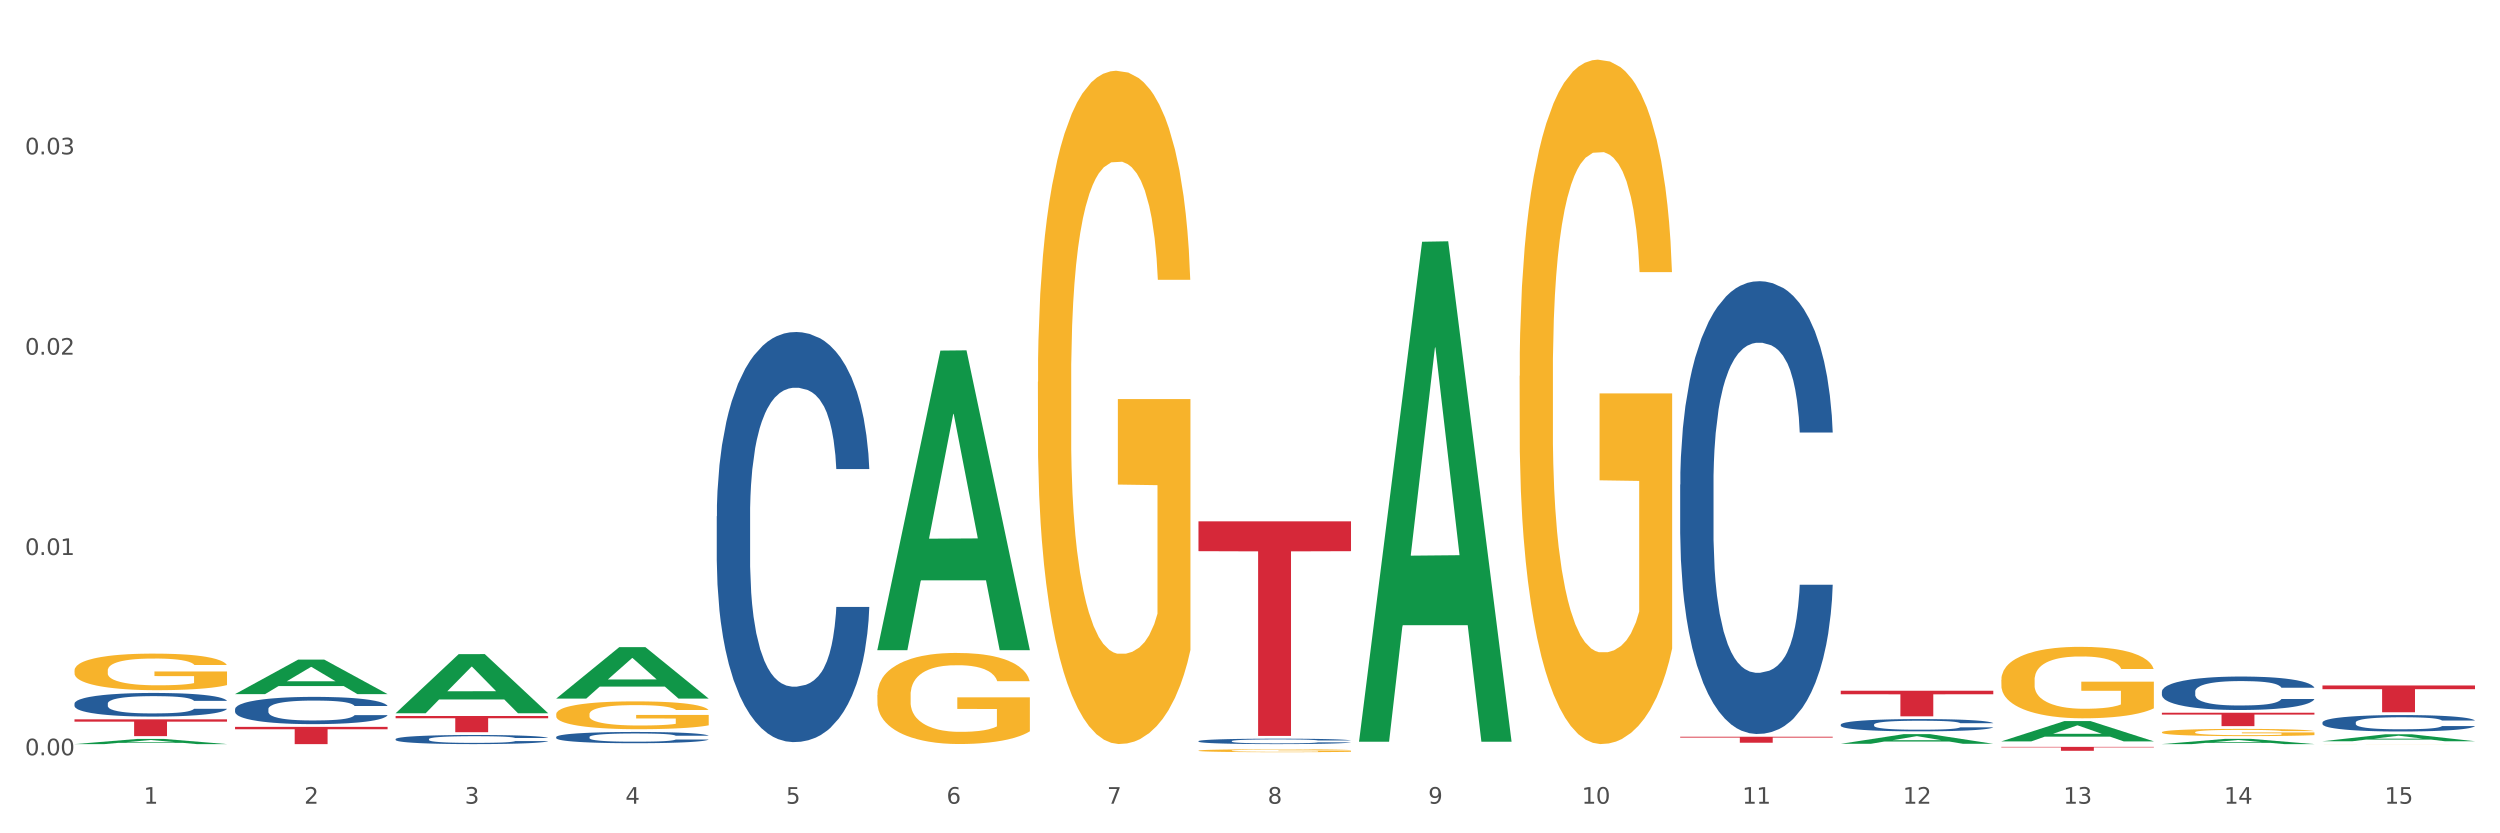 <?xml version="1.0" encoding="utf-8" standalone="no"?>
<!DOCTYPE svg PUBLIC "-//W3C//DTD SVG 1.1//EN"
  "http://www.w3.org/Graphics/SVG/1.1/DTD/svg11.dtd">
<svg xmlns:xlink="http://www.w3.org/1999/xlink" width="1080pt" height="360pt" viewBox="0 0 1080 360" xmlns="http://www.w3.org/2000/svg" version="1.1">
 <rect x="0" y="0" width="1080" height="360" fill="#333333" stroke="none"/>
 <defs>
  <style type="text/css">*{stroke-linejoin: round; stroke-linecap: butt}</style>
 </defs>
 <g id="figure_1">
  <g id="patch_1">
   <path d="M 0 360 
L 1080 360 
L 1080 0 
L 0 0 
z
" style="fill: #ffffff; stroke: #ffffff; stroke-linejoin: miter"/>
  </g>
  <g id="axes_1">
   <g id="matplotlib.axis_1">
    <g id="xtick_1">
     <g id="text_1">
      <!-- 1 -->
      <g style="fill: #4d4d4d" transform="translate(62.07 347.204) scale(0.096 -0.096)">
       <defs>
        <path id="DejaVuSans-31" d="M 794 531 
L 1825 531 
L 1825 4091 
L 703 3866 
L 703 4441 
L 1819 4666 
L 2450 4666 
L 2450 531 
L 3481 531 
L 3481 0 
L 794 0 
L 794 531 
z
" transform="scale(0.016)"/>
       </defs>
       <use xlink:href="#DejaVuSans-31"/>
      </g>
     </g>
    </g>
    <g id="xtick_2">
     <g id="text_2">
      <!-- 2 -->
      <g style="fill: #4d4d4d" transform="translate(131.436 347.204) scale(0.096 -0.096)">
       <defs>
        <path id="DejaVuSans-32" d="M 1228 531 
L 3431 531 
L 3431 0 
L 469 0 
L 469 531 
Q 828 903 1448 1529 
Q 2069 2156 2228 2338 
Q 2531 2678 2651 2914 
Q 2772 3150 2772 3378 
Q 2772 3750 2511 3984 
Q 2250 4219 1831 4219 
Q 1534 4219 1204 4116 
Q 875 4013 500 3803 
L 500 4441 
Q 881 4594 1212 4672 
Q 1544 4750 1819 4750 
Q 2544 4750 2975 4387 
Q 3406 4025 3406 3419 
Q 3406 3131 3298 2873 
Q 3191 2616 2906 2266 
Q 2828 2175 2409 1742 
Q 1991 1309 1228 531 
z
" transform="scale(0.016)"/>
       </defs>
       <use xlink:href="#DejaVuSans-32"/>
      </g>
     </g>
    </g>
    <g id="xtick_3">
     <g id="text_3">
      <!-- 3 -->
      <g style="fill: #4d4d4d" transform="translate(200.802 347.204) scale(0.096 -0.096)">
       <defs>
        <path id="DejaVuSans-33" d="M 2597 2516 
Q 3050 2419 3304 2112 
Q 3559 1806 3559 1356 
Q 3559 666 3084 287 
Q 2609 -91 1734 -91 
Q 1441 -91 1130 -33 
Q 819 25 488 141 
L 488 750 
Q 750 597 1062 519 
Q 1375 441 1716 441 
Q 2309 441 2620 675 
Q 2931 909 2931 1356 
Q 2931 1769 2642 2001 
Q 2353 2234 1838 2234 
L 1294 2234 
L 1294 2753 
L 1863 2753 
Q 2328 2753 2575 2939 
Q 2822 3125 2822 3475 
Q 2822 3834 2567 4026 
Q 2313 4219 1838 4219 
Q 1578 4219 1281 4162 
Q 984 4106 628 3988 
L 628 4550 
Q 988 4650 1302 4700 
Q 1616 4750 1894 4750 
Q 2613 4750 3031 4423 
Q 3450 4097 3450 3541 
Q 3450 3153 3228 2886 
Q 3006 2619 2597 2516 
z
" transform="scale(0.016)"/>
       </defs>
       <use xlink:href="#DejaVuSans-33"/>
      </g>
     </g>
    </g>
    <g id="xtick_4">
     <g id="text_4">
      <!-- 4 -->
      <g style="fill: #4d4d4d" transform="translate(270.169 347.204) scale(0.096 -0.096)">
       <defs>
        <path id="DejaVuSans-34" d="M 2419 4116 
L 825 1625 
L 2419 1625 
L 2419 4116 
z
M 2253 4666 
L 3047 4666 
L 3047 1625 
L 3713 1625 
L 3713 1100 
L 3047 1100 
L 3047 0 
L 2419 0 
L 2419 1100 
L 313 1100 
L 313 1709 
L 2253 4666 
z
" transform="scale(0.016)"/>
       </defs>
       <use xlink:href="#DejaVuSans-34"/>
      </g>
     </g>
    </g>
    <g id="xtick_5">
     <g id="text_5">
      <!-- 5 -->
      <g style="fill: #4d4d4d" transform="translate(339.535 347.204) scale(0.096 -0.096)">
       <defs>
        <path id="DejaVuSans-35" d="M 691 4666 
L 3169 4666 
L 3169 4134 
L 1269 4134 
L 1269 2991 
Q 1406 3038 1543 3061 
Q 1681 3084 1819 3084 
Q 2600 3084 3056 2656 
Q 3513 2228 3513 1497 
Q 3513 744 3044 326 
Q 2575 -91 1722 -91 
Q 1428 -91 1123 -41 
Q 819 9 494 109 
L 494 744 
Q 775 591 1075 516 
Q 1375 441 1709 441 
Q 2250 441 2565 725 
Q 2881 1009 2881 1497 
Q 2881 1984 2565 2268 
Q 2250 2553 1709 2553 
Q 1456 2553 1204 2497 
Q 953 2441 691 2322 
L 691 4666 
z
" transform="scale(0.016)"/>
       </defs>
       <use xlink:href="#DejaVuSans-35"/>
      </g>
     </g>
    </g>
    <g id="xtick_6">
     <g id="text_6">
      <!-- 6 -->
      <g style="fill: #4d4d4d" transform="translate(408.901 347.204) scale(0.096 -0.096)">
       <defs>
        <path id="DejaVuSans-36" d="M 2113 2584 
Q 1688 2584 1439 2293 
Q 1191 2003 1191 1497 
Q 1191 994 1439 701 
Q 1688 409 2113 409 
Q 2538 409 2786 701 
Q 3034 994 3034 1497 
Q 3034 2003 2786 2293 
Q 2538 2584 2113 2584 
z
M 3366 4563 
L 3366 3988 
Q 3128 4100 2886 4159 
Q 2644 4219 2406 4219 
Q 1781 4219 1451 3797 
Q 1122 3375 1075 2522 
Q 1259 2794 1537 2939 
Q 1816 3084 2150 3084 
Q 2853 3084 3261 2657 
Q 3669 2231 3669 1497 
Q 3669 778 3244 343 
Q 2819 -91 2113 -91 
Q 1303 -91 875 529 
Q 447 1150 447 2328 
Q 447 3434 972 4092 
Q 1497 4750 2381 4750 
Q 2619 4750 2861 4703 
Q 3103 4656 3366 4563 
z
" transform="scale(0.016)"/>
       </defs>
       <use xlink:href="#DejaVuSans-36"/>
      </g>
     </g>
    </g>
    <g id="xtick_7">
     <g id="text_7">
      <!-- 7 -->
      <g style="fill: #4d4d4d" transform="translate(478.267 347.204) scale(0.096 -0.096)">
       <defs>
        <path id="DejaVuSans-37" d="M 525 4666 
L 3525 4666 
L 3525 4397 
L 1831 0 
L 1172 0 
L 2766 4134 
L 525 4134 
L 525 4666 
z
" transform="scale(0.016)"/>
       </defs>
       <use xlink:href="#DejaVuSans-37"/>
      </g>
     </g>
    </g>
    <g id="xtick_8">
     <g id="text_8">
      <!-- 8 -->
      <g style="fill: #4d4d4d" transform="translate(547.634 347.204) scale(0.096 -0.096)">
       <defs>
        <path id="DejaVuSans-38" d="M 2034 2216 
Q 1584 2216 1326 1975 
Q 1069 1734 1069 1313 
Q 1069 891 1326 650 
Q 1584 409 2034 409 
Q 2484 409 2743 651 
Q 3003 894 3003 1313 
Q 3003 1734 2745 1975 
Q 2488 2216 2034 2216 
z
M 1403 2484 
Q 997 2584 770 2862 
Q 544 3141 544 3541 
Q 544 4100 942 4425 
Q 1341 4750 2034 4750 
Q 2731 4750 3128 4425 
Q 3525 4100 3525 3541 
Q 3525 3141 3298 2862 
Q 3072 2584 2669 2484 
Q 3125 2378 3379 2068 
Q 3634 1759 3634 1313 
Q 3634 634 3220 271 
Q 2806 -91 2034 -91 
Q 1263 -91 848 271 
Q 434 634 434 1313 
Q 434 1759 690 2068 
Q 947 2378 1403 2484 
z
M 1172 3481 
Q 1172 3119 1398 2916 
Q 1625 2713 2034 2713 
Q 2441 2713 2670 2916 
Q 2900 3119 2900 3481 
Q 2900 3844 2670 4047 
Q 2441 4250 2034 4250 
Q 1625 4250 1398 4047 
Q 1172 3844 1172 3481 
z
" transform="scale(0.016)"/>
       </defs>
       <use xlink:href="#DejaVuSans-38"/>
      </g>
     </g>
    </g>
    <g id="xtick_9">
     <g id="text_9">
      <!-- 9 -->
      <g style="fill: #4d4d4d" transform="translate(617 347.204) scale(0.096 -0.096)">
       <defs>
        <path id="DejaVuSans-39" d="M 703 97 
L 703 672 
Q 941 559 1184 500 
Q 1428 441 1663 441 
Q 2288 441 2617 861 
Q 2947 1281 2994 2138 
Q 2813 1869 2534 1725 
Q 2256 1581 1919 1581 
Q 1219 1581 811 2004 
Q 403 2428 403 3163 
Q 403 3881 828 4315 
Q 1253 4750 1959 4750 
Q 2769 4750 3195 4129 
Q 3622 3509 3622 2328 
Q 3622 1225 3098 567 
Q 2575 -91 1691 -91 
Q 1453 -91 1209 -44 
Q 966 3 703 97 
z
M 1959 2075 
Q 2384 2075 2632 2365 
Q 2881 2656 2881 3163 
Q 2881 3666 2632 3958 
Q 2384 4250 1959 4250 
Q 1534 4250 1286 3958 
Q 1038 3666 1038 3163 
Q 1038 2656 1286 2365 
Q 1534 2075 1959 2075 
z
" transform="scale(0.016)"/>
       </defs>
       <use xlink:href="#DejaVuSans-39"/>
      </g>
     </g>
    </g>
    <g id="xtick_10">
     <g id="text_10">
      <!-- 10 -->
      <g style="fill: #4d4d4d" transform="translate(683.312 347.204) scale(0.096 -0.096)">
       <defs>
        <path id="DejaVuSans-30" d="M 2034 4250 
Q 1547 4250 1301 3770 
Q 1056 3291 1056 2328 
Q 1056 1369 1301 889 
Q 1547 409 2034 409 
Q 2525 409 2770 889 
Q 3016 1369 3016 2328 
Q 3016 3291 2770 3770 
Q 2525 4250 2034 4250 
z
M 2034 4750 
Q 2819 4750 3233 4129 
Q 3647 3509 3647 2328 
Q 3647 1150 3233 529 
Q 2819 -91 2034 -91 
Q 1250 -91 836 529 
Q 422 1150 422 2328 
Q 422 3509 836 4129 
Q 1250 4750 2034 4750 
z
" transform="scale(0.016)"/>
       </defs>
       <use xlink:href="#DejaVuSans-31"/>
       <use xlink:href="#DejaVuSans-30" transform="translate(63.623 0)"/>
      </g>
     </g>
    </g>
    <g id="xtick_11">
     <g id="text_11">
      <!-- 11 -->
      <g style="fill: #4d4d4d" transform="translate(752.678 347.204) scale(0.096 -0.096)">
       <use xlink:href="#DejaVuSans-31"/>
       <use xlink:href="#DejaVuSans-31" transform="translate(63.623 0)"/>
      </g>
     </g>
    </g>
    <g id="xtick_12">
     <g id="text_12">
      <!-- 12 -->
      <g style="fill: #4d4d4d" transform="translate(822.044 347.204) scale(0.096 -0.096)">
       <use xlink:href="#DejaVuSans-31"/>
       <use xlink:href="#DejaVuSans-32" transform="translate(63.623 0)"/>
      </g>
     </g>
    </g>
    <g id="xtick_13">
     <g id="text_13">
      <!-- 13 -->
      <g style="fill: #4d4d4d" transform="translate(891.411 347.204) scale(0.096 -0.096)">
       <use xlink:href="#DejaVuSans-31"/>
       <use xlink:href="#DejaVuSans-33" transform="translate(63.623 0)"/>
      </g>
     </g>
    </g>
    <g id="xtick_14">
     <g id="text_14">
      <!-- 14 -->
      <g style="fill: #4d4d4d" transform="translate(960.777 347.204) scale(0.096 -0.096)">
       <use xlink:href="#DejaVuSans-31"/>
       <use xlink:href="#DejaVuSans-34" transform="translate(63.623 0)"/>
      </g>
     </g>
    </g>
    <g id="xtick_15">
     <g id="text_15">
      <!-- 15 -->
      <g style="fill: #4d4d4d" transform="translate(1030.143 347.204) scale(0.096 -0.096)">
       <use xlink:href="#DejaVuSans-31"/>
       <use xlink:href="#DejaVuSans-35" transform="translate(63.623 0)"/>
      </g>
     </g>
    </g>
    <g id="xtick_16"/>
    <g id="xtick_17"/>
    <g id="xtick_18"/>
    <g id="xtick_19"/>
    <g id="xtick_20"/>
    <g id="xtick_21"/>
    <g id="xtick_22"/>
    <g id="xtick_23"/>
    <g id="xtick_24"/>
    <g id="xtick_25"/>
    <g id="xtick_26"/>
    <g id="xtick_27"/>
    <g id="xtick_28"/>
    <g id="xtick_29"/>
   </g>
   <g id="matplotlib.axis_2">
    <g id="ytick_1">
     <g id="text_16">
      <!-- 0.00 -->
      <g style="fill: #4d4d4d" transform="translate(10.8 326.289) scale(0.096 -0.096)">
       <defs>
        <path id="DejaVuSans-2e" d="M 684 794 
L 1344 794 
L 1344 0 
L 684 0 
L 684 794 
z
" transform="scale(0.016)"/>
       </defs>
       <use xlink:href="#DejaVuSans-30"/>
       <use xlink:href="#DejaVuSans-2e" transform="translate(63.623 0)"/>
       <use xlink:href="#DejaVuSans-30" transform="translate(95.41 0)"/>
       <use xlink:href="#DejaVuSans-30" transform="translate(159.033 0)"/>
      </g>
     </g>
    </g>
    <g id="ytick_2">
     <g id="text_17">
      <!-- 0.01 -->
      <g style="fill: #4d4d4d" transform="translate(10.8 239.756) scale(0.096 -0.096)">
       <use xlink:href="#DejaVuSans-30"/>
       <use xlink:href="#DejaVuSans-2e" transform="translate(63.623 0)"/>
       <use xlink:href="#DejaVuSans-30" transform="translate(95.41 0)"/>
       <use xlink:href="#DejaVuSans-31" transform="translate(159.033 0)"/>
      </g>
     </g>
    </g>
    <g id="ytick_3">
     <g id="text_18">
      <!-- 0.02 -->
      <g style="fill: #4d4d4d" transform="translate(10.8 153.223) scale(0.096 -0.096)">
       <use xlink:href="#DejaVuSans-30"/>
       <use xlink:href="#DejaVuSans-2e" transform="translate(63.623 0)"/>
       <use xlink:href="#DejaVuSans-30" transform="translate(95.41 0)"/>
       <use xlink:href="#DejaVuSans-32" transform="translate(159.033 0)"/>
      </g>
     </g>
    </g>
    <g id="ytick_4">
     <g id="text_19">
      <!-- 0.03 -->
      <g style="fill: #4d4d4d" transform="translate(10.8 66.691) scale(0.096 -0.096)">
       <use xlink:href="#DejaVuSans-30"/>
       <use xlink:href="#DejaVuSans-2e" transform="translate(63.623 0)"/>
       <use xlink:href="#DejaVuSans-30" transform="translate(95.41 0)"/>
       <use xlink:href="#DejaVuSans-33" transform="translate(159.033 0)"/>
      </g>
     </g>
    </g>
    <g id="ytick_5"/>
    <g id="ytick_6"/>
    <g id="ytick_7"/>
    <g id="ytick_8"/>
   </g>
   <g id="PolyCollection_1">
    <path d="M 32.175 321.45 
L 32.243 321.448 
L 59.417 319.209 
L 70.695 319.207 
L 98.073 321.454 
L 85.029 321.454 
L 79.119 320.931 
L 51.061 320.931 
L 50.857 320.939 
L 45.151 321.454 
L 32.175 321.454 
L 32.175 321.45 
L 54.594 320.618 
L 75.586 320.616 
L 65.192 319.686 
L 65.056 319.682 
L 64.92 319.688 
L 54.526 320.616 
L 54.594 320.618 
L 32.175 321.45 
z
" clip-path="url(#pd07ba35221)" style="fill: #109648"/>
    <path d="M 448.372 164.967 
L 448.45 164.701 
L 448.45 155.138 
L 448.606 146.903 
L 449.384 126.98 
L 450.551 110.51 
L 451.407 101.744 
L 452.262 94.572 
L 453.274 87.399 
L 454.519 79.961 
L 456.775 69.07 
L 458.175 63.492 
L 459.887 57.647 
L 462.999 49.147 
L 465.255 44.365 
L 467.589 40.381 
L 471.402 35.599 
L 473.891 33.474 
L 476.536 31.88 
L 479.726 30.818 
L 482.138 30.552 
L 487.429 31.349 
L 491.941 33.74 
L 494.12 35.599 
L 496.92 38.787 
L 498.399 40.912 
L 500.811 45.162 
L 503.3 50.741 
L 505.012 55.522 
L 507.579 64.554 
L 509.524 73.586 
L 511.314 84.743 
L 512.247 92.447 
L 512.948 99.619 
L 513.57 107.854 
L 514.192 120.87 
L 500.188 120.87 
L 499.644 111.573 
L 498.788 102.807 
L 497.543 94.306 
L 496.454 88.993 
L 494.586 82.352 
L 492.875 78.102 
L 491.085 74.914 
L 488.907 72.258 
L 487.195 70.93 
L 484.783 69.867 
L 480.038 70.133 
L 476.848 72.258 
L 474.669 74.914 
L 473.269 77.305 
L 472.024 79.961 
L 470.624 83.68 
L 468.99 89.259 
L 467.823 94.306 
L 466.656 100.681 
L 465.722 107.057 
L 464.866 114.495 
L 464.166 122.464 
L 463.621 130.699 
L 463.155 140.793 
L 462.766 157.529 
L 462.766 193.922 
L 462.921 202.156 
L 463.31 213.048 
L 463.777 221.283 
L 464.555 231.111 
L 465.255 237.752 
L 466.578 247.315 
L 468.056 255.285 
L 469.223 260.332 
L 470.39 264.582 
L 472.413 270.426 
L 474.669 275.208 
L 476.614 278.13 
L 479.26 280.786 
L 481.049 281.849 
L 482.605 282.38 
L 486.417 282.38 
L 489.14 281.583 
L 492.175 279.724 
L 494.509 277.333 
L 496.454 274.411 
L 498.632 269.629 
L 500.033 265.113 
L 500.033 209.594 
L 482.916 209.329 
L 482.916 172.405 
L 514.27 172.405 
L 514.27 280.786 
L 512.948 286.365 
L 511.469 291.412 
L 509.913 295.928 
L 507.579 301.506 
L 504.778 306.819 
L 502.289 310.538 
L 499.644 313.726 
L 496.531 316.648 
L 492.486 319.304 
L 489.996 320.367 
L 486.884 321.164 
L 483.227 321.429 
L 480.038 320.898 
L 476.925 319.57 
L 473.658 317.179 
L 470.468 313.726 
L 468.056 310.272 
L 465.644 306.022 
L 463.077 300.444 
L 461.054 295.131 
L 459.498 290.349 
L 457.786 284.24 
L 455.919 276.27 
L 454.519 269.098 
L 453.274 261.66 
L 451.951 252.097 
L 451.018 243.862 
L 450.084 233.502 
L 449.539 225.798 
L 448.917 213.845 
L 448.45 197.109 
L 448.372 164.967 
z
" clip-path="url(#pd07ba35221)" style="fill: #f7b32b"/>
    <path d="M 517.739 324.267 
L 517.816 324.265 
L 517.816 324.224 
L 517.972 324.188 
L 518.75 324.101 
L 519.917 324.029 
L 520.773 323.991 
L 521.629 323.959 
L 522.64 323.928 
L 523.885 323.896 
L 526.141 323.848 
L 527.542 323.824 
L 529.253 323.798 
L 532.365 323.761 
L 534.621 323.74 
L 536.956 323.723 
L 540.768 323.702 
L 543.257 323.693 
L 545.903 323.686 
L 549.093 323.681 
L 551.504 323.68 
L 556.795 323.683 
L 561.307 323.694 
L 563.486 323.702 
L 566.287 323.716 
L 567.765 323.725 
L 570.177 323.744 
L 572.666 323.768 
L 574.378 323.789 
L 576.946 323.828 
L 578.891 323.868 
L 580.68 323.916 
L 581.614 323.95 
L 582.314 323.981 
L 582.936 324.017 
L 583.559 324.074 
L 569.554 324.074 
L 569.01 324.034 
L 568.154 323.995 
L 566.909 323.958 
L 565.82 323.935 
L 563.953 323.906 
L 562.241 323.887 
L 560.452 323.874 
L 558.273 323.862 
L 556.562 323.856 
L 554.15 323.851 
L 549.404 323.853 
L 546.214 323.862 
L 544.035 323.874 
L 542.635 323.884 
L 541.39 323.896 
L 539.99 323.912 
L 538.356 323.936 
L 537.189 323.958 
L 536.022 323.986 
L 535.088 324.014 
L 534.232 324.046 
L 533.532 324.081 
L 532.988 324.117 
L 532.521 324.161 
L 532.132 324.234 
L 532.132 324.393 
L 532.287 324.429 
L 532.676 324.476 
L 533.143 324.512 
L 533.921 324.555 
L 534.621 324.584 
L 535.944 324.626 
L 537.422 324.661 
L 538.589 324.683 
L 539.756 324.701 
L 541.779 324.727 
L 544.035 324.748 
L 545.981 324.761 
L 548.626 324.772 
L 550.415 324.777 
L 551.971 324.779 
L 555.784 324.779 
L 558.507 324.776 
L 561.541 324.767 
L 563.875 324.757 
L 565.82 324.744 
L 567.998 324.723 
L 569.399 324.704 
L 569.399 324.461 
L 552.282 324.46 
L 552.282 324.299 
L 583.636 324.299 
L 583.636 324.772 
L 582.314 324.796 
L 580.836 324.818 
L 579.28 324.838 
L 576.946 324.863 
L 574.145 324.886 
L 571.655 324.902 
L 569.01 324.916 
L 565.898 324.929 
L 561.852 324.94 
L 559.362 324.945 
L 556.25 324.948 
L 552.594 324.95 
L 549.404 324.947 
L 546.292 324.941 
L 543.024 324.931 
L 539.834 324.916 
L 537.422 324.901 
L 535.01 324.882 
L 532.443 324.858 
L 530.42 324.835 
L 528.864 324.814 
L 527.153 324.787 
L 525.285 324.752 
L 523.885 324.721 
L 522.64 324.689 
L 521.317 324.647 
L 520.384 324.611 
L 519.45 324.566 
L 518.906 324.532 
L 518.283 324.48 
L 517.816 324.407 
L 517.739 324.267 
z
" clip-path="url(#pd07ba35221)" style="fill: #f7b32b"/>
    <path d="M 656.471 162.397 
L 656.549 162.127 
L 656.549 152.406 
L 656.704 144.035 
L 657.482 123.782 
L 658.649 107.04 
L 659.505 98.129 
L 660.361 90.838 
L 661.372 83.547 
L 662.617 75.986 
L 664.874 64.915 
L 666.274 59.244 
L 667.986 53.303 
L 671.098 44.662 
L 673.354 39.801 
L 675.688 35.751 
L 679.5 30.89 
L 681.99 28.73 
L 684.635 27.11 
L 687.825 26.03 
L 690.237 25.759 
L 695.527 26.57 
L 700.04 29 
L 702.218 30.89 
L 705.019 34.131 
L 706.497 36.291 
L 708.909 40.611 
L 711.399 46.282 
L 713.111 51.143 
L 715.678 60.324 
L 717.623 69.505 
L 719.412 80.847 
L 720.346 88.678 
L 721.046 95.968 
L 721.669 104.34 
L 722.291 117.571 
L 708.287 117.571 
L 707.742 108.12 
L 706.886 99.209 
L 705.642 90.568 
L 704.552 85.167 
L 702.685 78.416 
L 700.973 74.096 
L 699.184 70.855 
L 697.006 68.155 
L 695.294 66.805 
L 692.882 65.725 
L 688.136 65.995 
L 684.946 68.155 
L 682.768 70.855 
L 681.367 73.286 
L 680.123 75.986 
L 678.722 79.766 
L 677.088 85.437 
L 675.921 90.568 
L 674.754 97.049 
L 673.821 103.529 
L 672.965 111.09 
L 672.265 119.191 
L 671.72 127.563 
L 671.253 137.824 
L 670.864 154.836 
L 670.864 191.831 
L 671.02 200.202 
L 671.409 211.273 
L 671.876 219.644 
L 672.654 229.636 
L 673.354 236.386 
L 674.677 246.108 
L 676.155 254.209 
L 677.322 259.339 
L 678.489 263.66 
L 680.512 269.601 
L 682.768 274.461 
L 684.713 277.432 
L 687.358 280.132 
L 689.148 281.212 
L 690.704 281.752 
L 694.516 281.752 
L 697.239 280.942 
L 700.273 279.052 
L 702.607 276.622 
L 704.552 273.651 
L 706.731 268.791 
L 708.131 264.2 
L 708.131 207.763 
L 691.015 207.493 
L 691.015 169.958 
L 722.369 169.958 
L 722.369 280.132 
L 721.046 285.803 
L 719.568 290.933 
L 718.012 295.524 
L 715.678 301.195 
L 712.877 306.595 
L 710.387 310.376 
L 707.742 313.616 
L 704.63 316.587 
L 700.584 319.287 
L 698.095 320.367 
L 694.983 321.177 
L 691.326 321.447 
L 688.136 320.907 
L 685.024 319.557 
L 681.756 317.127 
L 678.567 313.616 
L 676.155 310.106 
L 673.743 305.785 
L 671.175 300.115 
L 669.153 294.714 
L 667.597 289.853 
L 665.885 283.643 
L 664.018 275.541 
L 662.617 268.251 
L 661.372 260.69 
L 660.05 250.968 
L 659.116 242.597 
L 658.183 232.066 
L 657.638 224.235 
L 657.016 212.083 
L 656.549 195.071 
L 656.471 162.397 
z
" clip-path="url(#pd07ba35221)" style="fill: #f7b32b"/>
    <path d="M 864.57 293.701 
L 864.647 293.673 
L 864.647 292.658 
L 864.803 291.784 
L 865.581 289.669 
L 866.748 287.92 
L 867.604 286.99 
L 868.46 286.228 
L 869.471 285.467 
L 870.716 284.677 
L 872.972 283.521 
L 874.373 282.929 
L 876.084 282.308 
L 879.196 281.406 
L 881.453 280.898 
L 883.787 280.475 
L 887.599 279.968 
L 890.089 279.742 
L 892.734 279.573 
L 895.924 279.46 
L 898.336 279.432 
L 903.626 279.517 
L 908.139 279.77 
L 910.317 279.968 
L 913.118 280.306 
L 914.596 280.532 
L 917.008 280.983 
L 919.498 281.575 
L 921.209 282.083 
L 923.777 283.042 
L 925.722 284 
L 927.511 285.185 
L 928.445 286.003 
L 929.145 286.764 
L 929.767 287.638 
L 930.39 289.02 
L 916.385 289.02 
L 915.841 288.033 
L 914.985 287.102 
L 913.74 286.2 
L 912.651 285.636 
L 910.784 284.931 
L 909.072 284.48 
L 907.283 284.141 
L 905.104 283.859 
L 903.393 283.718 
L 900.981 283.606 
L 896.235 283.634 
L 893.045 283.859 
L 890.867 284.141 
L 889.466 284.395 
L 888.221 284.677 
L 886.821 285.072 
L 885.187 285.664 
L 884.02 286.2 
L 882.853 286.877 
L 881.919 287.554 
L 881.064 288.343 
L 880.363 289.189 
L 879.819 290.063 
L 879.352 291.135 
L 878.963 292.912 
L 878.963 296.775 
L 879.119 297.649 
L 879.508 298.805 
L 879.974 299.68 
L 880.752 300.723 
L 881.453 301.428 
L 882.775 302.443 
L 884.253 303.289 
L 885.42 303.825 
L 886.587 304.276 
L 888.61 304.897 
L 890.867 305.404 
L 892.812 305.714 
L 895.457 305.996 
L 897.246 306.109 
L 898.802 306.166 
L 902.615 306.166 
L 905.338 306.081 
L 908.372 305.884 
L 910.706 305.63 
L 912.651 305.32 
L 914.829 304.812 
L 916.23 304.333 
L 916.23 298.439 
L 899.114 298.411 
L 899.114 294.491 
L 930.468 294.491 
L 930.468 305.996 
L 929.145 306.589 
L 927.667 307.124 
L 926.111 307.604 
L 923.777 308.196 
L 920.976 308.76 
L 918.486 309.155 
L 915.841 309.493 
L 912.729 309.803 
L 908.683 310.085 
L 906.193 310.198 
L 903.081 310.283 
L 899.425 310.311 
L 896.235 310.255 
L 893.123 310.114 
L 889.855 309.86 
L 886.665 309.493 
L 884.253 309.127 
L 881.842 308.675 
L 879.274 308.083 
L 877.251 307.519 
L 875.695 307.012 
L 873.984 306.363 
L 872.116 305.517 
L 870.716 304.756 
L 869.471 303.966 
L 868.149 302.951 
L 867.215 302.077 
L 866.281 300.977 
L 865.737 300.159 
L 865.114 298.89 
L 864.647 297.113 
L 864.57 293.701 
z
" clip-path="url(#pd07ba35221)" style="fill: #f7b32b"/>
    <path d="M 933.936 316.325 
L 934.014 316.322 
L 934.014 316.219 
L 934.169 316.13 
L 934.947 315.916 
L 936.114 315.739 
L 936.97 315.645 
L 937.826 315.568 
L 938.837 315.491 
L 940.082 315.411 
L 942.338 315.294 
L 943.739 315.234 
L 945.45 315.171 
L 948.563 315.08 
L 950.819 315.028 
L 953.153 314.985 
L 956.965 314.934 
L 959.455 314.911 
L 962.1 314.894 
L 965.29 314.883 
L 967.702 314.88 
L 972.992 314.888 
L 977.505 314.914 
L 979.683 314.934 
L 982.484 314.968 
L 983.962 314.991 
L 986.374 315.037 
L 988.864 315.097 
L 990.575 315.148 
L 993.143 315.245 
L 995.088 315.342 
L 996.877 315.462 
L 997.811 315.545 
L 998.511 315.622 
L 999.134 315.711 
L 999.756 315.851 
L 985.752 315.851 
L 985.207 315.751 
L 984.351 315.656 
L 983.106 315.565 
L 982.017 315.508 
L 980.15 315.437 
L 978.438 315.391 
L 976.649 315.357 
L 974.47 315.328 
L 972.759 315.314 
L 970.347 315.302 
L 965.601 315.305 
L 962.411 315.328 
L 960.233 315.357 
L 958.832 315.382 
L 957.588 315.411 
L 956.187 315.451 
L 954.553 315.511 
L 953.386 315.565 
L 952.219 315.634 
L 951.286 315.702 
L 950.43 315.782 
L 949.73 315.868 
L 949.185 315.956 
L 948.718 316.065 
L 948.329 316.245 
L 948.329 316.636 
L 948.485 316.724 
L 948.874 316.841 
L 949.341 316.93 
L 950.119 317.036 
L 950.819 317.107 
L 952.141 317.21 
L 953.62 317.295 
L 954.787 317.35 
L 955.954 317.395 
L 957.977 317.458 
L 960.233 317.51 
L 962.178 317.541 
L 964.823 317.57 
L 966.613 317.581 
L 968.169 317.587 
L 971.981 317.587 
L 974.704 317.578 
L 977.738 317.558 
L 980.072 317.532 
L 982.017 317.501 
L 984.196 317.45 
L 985.596 317.401 
L 985.596 316.804 
L 968.48 316.801 
L 968.48 316.405 
L 999.834 316.405 
L 999.834 317.57 
L 998.511 317.63 
L 997.033 317.684 
L 995.477 317.732 
L 993.143 317.792 
L 990.342 317.849 
L 987.852 317.889 
L 985.207 317.924 
L 982.095 317.955 
L 978.049 317.984 
L 975.56 317.995 
L 972.448 318.004 
L 968.791 318.006 
L 965.601 318.001 
L 962.489 317.986 
L 959.221 317.961 
L 956.032 317.924 
L 953.62 317.887 
L 951.208 317.841 
L 948.64 317.781 
L 946.618 317.724 
L 945.061 317.672 
L 943.35 317.607 
L 941.483 317.521 
L 940.082 317.444 
L 938.837 317.364 
L 937.515 317.261 
L 936.581 317.173 
L 935.648 317.061 
L 935.103 316.978 
L 934.48 316.85 
L 934.014 316.67 
L 933.936 316.325 
z
" clip-path="url(#pd07ba35221)" style="fill: #f7b32b"/>
    <path d="M 1003.302 296.114 
L 1069.2 296.114 
L 1069.2 297.726 
L 1043.278 297.737 
L 1043.278 307.711 
L 1029.068 307.711 
L 1029.068 297.737 
L 1003.302 297.726 
L 1003.302 296.125 
L 1003.302 296.114 
z
" clip-path="url(#pd07ba35221)" style="fill: #d62839"/>
    <path d="M 864.57 322.641 
L 930.468 322.641 
L 930.468 322.879 
L 904.546 322.881 
L 904.546 324.352 
L 890.335 324.352 
L 890.335 322.881 
L 864.57 322.879 
L 864.57 322.643 
L 864.57 322.641 
z
" clip-path="url(#pd07ba35221)" style="fill: #d62839"/>
    <path d="M 795.203 298.393 
L 861.101 298.393 
L 861.101 299.929 
L 835.179 299.94 
L 835.179 309.448 
L 820.969 309.448 
L 820.969 299.94 
L 795.203 299.929 
L 795.203 298.403 
L 795.203 298.393 
z
" clip-path="url(#pd07ba35221)" style="fill: #d62839"/>
    <path d="M 725.837 318.276 
L 791.735 318.276 
L 791.735 318.637 
L 765.813 318.64 
L 765.813 320.874 
L 751.603 320.874 
L 751.603 318.64 
L 725.837 318.637 
L 725.837 318.279 
L 725.837 318.276 
z
" clip-path="url(#pd07ba35221)" style="fill: #d62839"/>
    <path d="M 517.739 225.221 
L 583.636 225.221 
L 583.636 238.103 
L 557.715 238.19 
L 557.715 317.92 
L 543.504 317.92 
L 543.504 238.19 
L 517.739 238.103 
L 517.739 225.308 
L 517.739 225.221 
z
" clip-path="url(#pd07ba35221)" style="fill: #d62839"/>
    <path d="M 170.907 309.318 
L 236.805 309.318 
L 236.805 310.291 
L 210.883 310.297 
L 210.883 316.321 
L 196.673 316.321 
L 196.673 310.297 
L 170.907 310.291 
L 170.907 309.324 
L 170.907 309.318 
z
" clip-path="url(#pd07ba35221)" style="fill: #d62839"/>
    <path d="M 101.541 314.014 
L 167.439 314.014 
L 167.439 315.048 
L 141.517 315.055 
L 141.517 321.454 
L 127.307 321.454 
L 127.307 315.055 
L 101.541 315.048 
L 101.541 314.021 
L 101.541 314.014 
z
" clip-path="url(#pd07ba35221)" style="fill: #d62839"/>
    <path d="M 32.175 310.755 
L 98.073 310.755 
L 98.073 311.765 
L 72.151 311.771 
L 72.151 318.019 
L 57.941 318.019 
L 57.941 311.771 
L 32.175 311.765 
L 32.175 310.762 
L 32.175 310.755 
z
" clip-path="url(#pd07ba35221)" style="fill: #d62839"/>
    <path d="M 1003.302 321.427 
L 1003.38 321.427 
L 1003.38 321.426 
L 1003.535 321.424 
L 1004.314 321.421 
L 1005.481 321.418 
L 1006.336 321.417 
L 1007.192 321.415 
L 1008.204 321.414 
L 1009.448 321.413 
L 1011.705 321.411 
L 1013.105 321.41 
L 1014.817 321.409 
L 1017.929 321.408 
L 1020.185 321.407 
L 1022.519 321.406 
L 1026.331 321.405 
L 1028.821 321.405 
L 1031.466 321.405 
L 1034.656 321.404 
L 1037.068 321.404 
L 1042.358 321.405 
L 1046.871 321.405 
L 1049.049 321.405 
L 1051.85 321.406 
L 1053.328 321.406 
L 1055.74 321.407 
L 1058.23 321.408 
L 1059.942 321.409 
L 1062.509 321.41 
L 1064.454 321.412 
L 1066.244 321.414 
L 1067.177 321.415 
L 1067.877 321.416 
L 1068.5 321.418 
L 1069.122 321.42 
L 1055.118 321.42 
L 1054.573 321.418 
L 1053.717 321.417 
L 1052.473 321.415 
L 1051.383 321.414 
L 1049.516 321.413 
L 1047.805 321.413 
L 1046.015 321.412 
L 1043.837 321.412 
L 1042.125 321.411 
L 1039.713 321.411 
L 1034.967 321.411 
L 1031.777 321.412 
L 1029.599 321.412 
L 1028.199 321.412 
L 1026.954 321.413 
L 1025.553 321.413 
L 1023.919 321.414 
L 1022.752 321.415 
L 1021.585 321.416 
L 1020.652 321.417 
L 1019.796 321.419 
L 1019.096 321.42 
L 1018.551 321.421 
L 1018.084 321.423 
L 1017.695 321.426 
L 1017.695 321.432 
L 1017.851 321.434 
L 1018.24 321.435 
L 1018.707 321.437 
L 1019.485 321.439 
L 1020.185 321.44 
L 1021.508 321.441 
L 1022.986 321.443 
L 1024.153 321.444 
L 1025.32 321.444 
L 1027.343 321.445 
L 1029.599 321.446 
L 1031.544 321.447 
L 1034.189 321.447 
L 1035.979 321.447 
L 1037.535 321.447 
L 1041.347 321.447 
L 1044.07 321.447 
L 1047.104 321.447 
L 1049.438 321.446 
L 1051.383 321.446 
L 1053.562 321.445 
L 1054.962 321.444 
L 1054.962 321.435 
L 1037.846 321.435 
L 1037.846 321.429 
L 1069.2 321.429 
L 1069.2 321.447 
L 1067.877 321.448 
L 1066.399 321.449 
L 1064.843 321.45 
L 1062.509 321.451 
L 1059.708 321.451 
L 1057.219 321.452 
L 1054.573 321.453 
L 1051.461 321.453 
L 1047.416 321.454 
L 1044.926 321.454 
L 1041.814 321.454 
L 1038.157 321.454 
L 1034.967 321.454 
L 1031.855 321.454 
L 1028.588 321.453 
L 1025.398 321.453 
L 1022.986 321.452 
L 1020.574 321.451 
L 1018.007 321.45 
L 1015.984 321.449 
L 1014.428 321.449 
L 1012.716 321.448 
L 1010.849 321.446 
L 1009.448 321.445 
L 1008.204 321.444 
L 1006.881 321.442 
L 1005.947 321.441 
L 1005.014 321.439 
L 1004.469 321.438 
L 1003.847 321.436 
L 1003.38 321.433 
L 1003.302 321.427 
z
" clip-path="url(#pd07ba35221)" style="fill: #f7b32b"/>
    <path d="M 32.175 289.663 
L 32.253 289.649 
L 32.253 289.129 
L 32.408 288.682 
L 33.186 287.599 
L 34.353 286.704 
L 35.209 286.228 
L 36.065 285.838 
L 37.076 285.448 
L 38.321 285.044 
L 40.578 284.452 
L 41.978 284.149 
L 43.69 283.832 
L 46.802 283.37 
L 49.058 283.11 
L 51.392 282.894 
L 55.204 282.634 
L 57.694 282.518 
L 60.339 282.432 
L 63.529 282.374 
L 65.941 282.359 
L 71.231 282.403 
L 75.744 282.533 
L 77.922 282.634 
L 80.723 282.807 
L 82.201 282.922 
L 84.613 283.153 
L 87.103 283.456 
L 88.815 283.716 
L 91.382 284.207 
L 93.327 284.698 
L 95.116 285.304 
L 96.05 285.723 
L 96.75 286.112 
L 97.373 286.56 
L 97.995 287.267 
L 83.991 287.267 
L 83.446 286.762 
L 82.59 286.286 
L 81.346 285.824 
L 80.256 285.535 
L 78.389 285.174 
L 76.677 284.943 
L 74.888 284.77 
L 72.71 284.626 
L 70.998 284.553 
L 68.586 284.496 
L 63.84 284.51 
L 60.65 284.626 
L 58.472 284.77 
L 57.071 284.9 
L 55.827 285.044 
L 54.426 285.246 
L 52.792 285.549 
L 51.625 285.824 
L 50.458 286.17 
L 49.525 286.517 
L 48.669 286.921 
L 47.969 287.354 
L 47.424 287.801 
L 46.957 288.35 
L 46.568 289.259 
L 46.568 291.236 
L 46.724 291.684 
L 47.113 292.276 
L 47.58 292.723 
L 48.358 293.257 
L 49.058 293.618 
L 50.381 294.138 
L 51.859 294.571 
L 53.026 294.845 
L 54.193 295.076 
L 56.216 295.393 
L 58.472 295.653 
L 60.417 295.812 
L 63.062 295.956 
L 64.852 296.014 
L 66.408 296.043 
L 70.22 296.043 
L 72.943 296 
L 75.977 295.899 
L 78.311 295.769 
L 80.256 295.61 
L 82.435 295.35 
L 83.835 295.105 
L 83.835 292.088 
L 66.719 292.074 
L 66.719 290.067 
L 98.073 290.067 
L 98.073 295.956 
L 96.75 296.259 
L 95.272 296.534 
L 93.716 296.779 
L 91.382 297.082 
L 88.581 297.371 
L 86.091 297.573 
L 83.446 297.746 
L 80.334 297.905 
L 76.288 298.049 
L 73.799 298.107 
L 70.687 298.15 
L 67.03 298.165 
L 63.84 298.136 
L 60.728 298.064 
L 57.461 297.934 
L 54.271 297.746 
L 51.859 297.559 
L 49.447 297.328 
L 46.879 297.024 
L 44.857 296.736 
L 43.301 296.476 
L 41.589 296.144 
L 39.722 295.711 
L 38.321 295.321 
L 37.076 294.917 
L 35.754 294.397 
L 34.82 293.95 
L 33.887 293.387 
L 33.342 292.969 
L 32.72 292.319 
L 32.253 291.41 
L 32.175 289.663 
z
" clip-path="url(#pd07ba35221)" style="fill: #f7b32b"/>
    <path d="M 32.175 303.942 
L 32.253 303.933 
L 32.253 303.672 
L 32.487 303.317 
L 33.343 302.664 
L 34.434 302.17 
L 36.303 301.591 
L 37.316 301.349 
L 38.64 301.078 
L 41.366 300.64 
L 44.482 300.267 
L 46.663 300.061 
L 48.299 299.931 
L 51.96 299.697 
L 54.063 299.595 
L 56.244 299.511 
L 58.114 299.455 
L 61.229 299.39 
L 63.722 299.362 
L 66.604 299.352 
L 69.019 299.362 
L 72.212 299.399 
L 76.886 299.511 
L 78.677 299.576 
L 81.092 299.688 
L 83.585 299.837 
L 85.61 299.987 
L 87.947 300.201 
L 90.361 300.481 
L 92.698 300.836 
L 94.334 301.162 
L 95.658 301.507 
L 96.827 301.927 
L 97.683 302.384 
L 98.073 302.767 
L 83.818 302.767 
L 83.429 302.422 
L 82.65 302.048 
L 81.871 301.797 
L 81.014 301.591 
L 79.69 301.358 
L 78.522 301.209 
L 76.574 301.032 
L 74.783 300.92 
L 73.303 300.854 
L 71.511 300.798 
L 67.694 300.742 
L 64.968 300.742 
L 63.255 300.761 
L 61.151 300.808 
L 59.36 300.873 
L 57.257 300.985 
L 55.621 301.106 
L 53.985 301.265 
L 53.05 301.377 
L 51.648 301.582 
L 50.714 301.75 
L 49.467 302.039 
L 48.766 302.244 
L 47.52 302.776 
L 46.975 303.168 
L 46.741 303.438 
L 46.585 303.737 
L 46.585 305.192 
L 47.053 305.845 
L 47.442 306.125 
L 48.065 306.442 
L 49.234 306.853 
L 50.947 307.254 
L 52.739 307.543 
L 54.219 307.72 
L 55.621 307.851 
L 57.023 307.954 
L 58.737 308.047 
L 60.139 308.103 
L 62.242 308.159 
L 64.734 308.187 
L 66.682 308.187 
L 70.654 308.14 
L 72.446 308.094 
L 74.16 308.028 
L 76.029 307.926 
L 77.509 307.814 
L 78.366 307.73 
L 79.768 307.553 
L 80.858 307.366 
L 81.793 307.151 
L 82.416 306.965 
L 83.117 306.685 
L 83.663 306.368 
L 83.818 306.2 
L 98.073 306.2 
L 97.761 306.536 
L 97.216 306.862 
L 96.126 307.301 
L 95.269 307.553 
L 93.945 307.86 
L 92.542 308.122 
L 90.595 308.411 
L 88.804 308.625 
L 86.934 308.812 
L 84.909 308.98 
L 81.248 309.213 
L 79.924 309.278 
L 77.12 309.39 
L 74.939 309.456 
L 71.745 309.521 
L 68.473 309.558 
L 65.046 309.568 
L 62.008 309.549 
L 58.659 309.493 
L 56.556 309.437 
L 54.219 309.353 
L 51.493 309.222 
L 48.922 309.064 
L 46.507 308.877 
L 44.248 308.663 
L 42.145 308.42 
L 39.419 308.019 
L 37.394 307.627 
L 35.914 307.263 
L 34.901 306.956 
L 33.889 306.564 
L 33.343 306.293 
L 32.487 305.64 
L 32.175 305.034 
L 32.175 303.942 
z
" clip-path="url(#pd07ba35221)" style="fill: #255c99"/>
    <path d="M 101.541 306.341 
L 101.619 306.33 
L 101.619 306.029 
L 101.853 305.62 
L 102.71 304.867 
L 103.8 304.297 
L 105.67 303.63 
L 106.682 303.351 
L 108.006 303.039 
L 110.733 302.533 
L 113.848 302.103 
L 116.029 301.866 
L 117.665 301.716 
L 121.326 301.447 
L 123.429 301.328 
L 125.61 301.232 
L 127.48 301.167 
L 130.595 301.092 
L 133.088 301.059 
L 135.97 301.049 
L 138.385 301.059 
L 141.578 301.102 
L 146.252 301.232 
L 148.044 301.307 
L 150.458 301.436 
L 152.951 301.608 
L 154.976 301.78 
L 157.313 302.028 
L 159.728 302.35 
L 162.064 302.759 
L 163.7 303.135 
L 165.024 303.533 
L 166.193 304.017 
L 167.05 304.544 
L 167.439 304.985 
L 153.185 304.985 
L 152.795 304.588 
L 152.016 304.157 
L 151.237 303.867 
L 150.38 303.63 
L 149.056 303.361 
L 147.888 303.189 
L 145.941 302.985 
L 144.149 302.856 
L 142.669 302.78 
L 140.877 302.716 
L 137.061 302.651 
L 134.334 302.651 
L 132.621 302.673 
L 130.518 302.727 
L 128.726 302.802 
L 126.623 302.931 
L 124.987 303.071 
L 123.351 303.254 
L 122.417 303.383 
L 121.015 303.619 
L 120.08 303.813 
L 118.834 304.147 
L 118.133 304.383 
L 116.886 304.996 
L 116.341 305.448 
L 116.107 305.76 
L 115.952 306.104 
L 115.952 307.782 
L 116.419 308.535 
L 116.808 308.858 
L 117.431 309.223 
L 118.6 309.697 
L 120.314 310.159 
L 122.105 310.493 
L 123.585 310.697 
L 124.987 310.848 
L 126.389 310.966 
L 128.103 311.074 
L 129.505 311.138 
L 131.608 311.203 
L 134.101 311.235 
L 136.048 311.235 
L 140.021 311.181 
L 141.812 311.127 
L 143.526 311.052 
L 145.395 310.934 
L 146.875 310.805 
L 147.732 310.708 
L 149.134 310.503 
L 150.225 310.288 
L 151.159 310.041 
L 151.783 309.826 
L 152.484 309.503 
L 153.029 309.137 
L 153.185 308.944 
L 167.439 308.944 
L 167.128 309.331 
L 166.582 309.708 
L 165.492 310.213 
L 164.635 310.503 
L 163.311 310.858 
L 161.909 311.16 
L 159.961 311.493 
L 158.17 311.74 
L 156.3 311.956 
L 154.275 312.149 
L 150.614 312.418 
L 149.29 312.493 
L 146.486 312.622 
L 144.305 312.698 
L 141.111 312.773 
L 137.84 312.816 
L 134.412 312.827 
L 131.374 312.805 
L 128.025 312.741 
L 125.922 312.676 
L 123.585 312.579 
L 120.859 312.429 
L 118.288 312.246 
L 115.874 312.031 
L 113.615 311.783 
L 111.512 311.504 
L 108.785 311.041 
L 106.76 310.59 
L 105.28 310.17 
L 104.267 309.815 
L 103.255 309.363 
L 102.71 309.051 
L 101.853 308.298 
L 101.541 307.599 
L 101.541 306.341 
z
" clip-path="url(#pd07ba35221)" style="fill: #255c99"/>
    <path d="M 170.907 319.281 
L 170.985 319.278 
L 170.985 319.177 
L 171.219 319.04 
L 172.076 318.788 
L 173.166 318.597 
L 175.036 318.373 
L 176.048 318.28 
L 177.373 318.175 
L 180.099 318.006 
L 183.215 317.862 
L 185.396 317.782 
L 187.031 317.732 
L 190.692 317.642 
L 192.796 317.602 
L 194.977 317.57 
L 196.846 317.548 
L 199.962 317.523 
L 202.454 317.512 
L 205.336 317.509 
L 207.751 317.512 
L 210.945 317.527 
L 215.618 317.57 
L 217.41 317.595 
L 219.825 317.638 
L 222.317 317.696 
L 224.342 317.754 
L 226.679 317.837 
L 229.094 317.945 
L 231.431 318.082 
L 233.066 318.208 
L 234.391 318.341 
L 235.559 318.503 
L 236.416 318.68 
L 236.805 318.827 
L 222.551 318.827 
L 222.161 318.694 
L 221.382 318.55 
L 220.604 318.453 
L 219.747 318.373 
L 218.422 318.283 
L 217.254 318.226 
L 215.307 318.157 
L 213.515 318.114 
L 212.035 318.089 
L 210.244 318.067 
L 206.427 318.045 
L 203.701 318.045 
L 201.987 318.053 
L 199.884 318.071 
L 198.092 318.096 
L 195.989 318.139 
L 194.353 318.186 
L 192.718 318.247 
L 191.783 318.29 
L 190.381 318.37 
L 189.446 318.435 
L 188.2 318.546 
L 187.499 318.626 
L 186.252 318.831 
L 185.707 318.982 
L 185.474 319.087 
L 185.318 319.202 
L 185.318 319.764 
L 185.785 320.016 
L 186.175 320.124 
L 186.798 320.247 
L 187.966 320.405 
L 189.68 320.56 
L 191.471 320.672 
L 192.951 320.741 
L 194.353 320.791 
L 195.755 320.831 
L 197.469 320.867 
L 198.871 320.888 
L 200.974 320.91 
L 203.467 320.921 
L 205.414 320.921 
L 209.387 320.903 
L 211.178 320.885 
L 212.892 320.859 
L 214.761 320.82 
L 216.241 320.777 
L 217.098 320.744 
L 218.5 320.676 
L 219.591 320.604 
L 220.526 320.521 
L 221.149 320.449 
L 221.85 320.341 
L 222.395 320.218 
L 222.551 320.153 
L 236.805 320.153 
L 236.494 320.283 
L 235.949 320.409 
L 234.858 320.578 
L 234.001 320.676 
L 232.677 320.795 
L 231.275 320.895 
L 229.328 321.007 
L 227.536 321.09 
L 225.667 321.162 
L 223.641 321.227 
L 219.98 321.317 
L 218.656 321.342 
L 215.852 321.385 
L 213.671 321.411 
L 210.477 321.436 
L 207.206 321.45 
L 203.779 321.454 
L 200.741 321.447 
L 197.391 321.425 
L 195.288 321.403 
L 192.951 321.371 
L 190.225 321.321 
L 187.655 321.259 
L 185.24 321.187 
L 182.981 321.104 
L 180.878 321.011 
L 178.152 320.856 
L 176.126 320.704 
L 174.646 320.564 
L 173.634 320.445 
L 172.621 320.294 
L 172.076 320.189 
L 171.219 319.937 
L 170.907 319.703 
L 170.907 319.281 
z
" clip-path="url(#pd07ba35221)" style="fill: #255c99"/>
    <path d="M 240.274 318.392 
L 240.352 318.388 
L 240.352 318.264 
L 240.585 318.095 
L 241.442 317.784 
L 242.533 317.548 
L 244.402 317.273 
L 245.415 317.158 
L 246.739 317.029 
L 249.465 316.82 
L 252.581 316.642 
L 254.762 316.545 
L 256.398 316.482 
L 260.059 316.371 
L 262.162 316.322 
L 264.343 316.283 
L 266.212 316.256 
L 269.328 316.225 
L 271.821 316.211 
L 274.703 316.207 
L 277.117 316.211 
L 280.311 316.229 
L 284.985 316.283 
L 286.776 316.314 
L 289.191 316.367 
L 291.683 316.438 
L 293.709 316.509 
L 296.045 316.611 
L 298.46 316.744 
L 300.797 316.913 
L 302.433 317.069 
L 303.757 317.233 
L 304.925 317.433 
L 305.782 317.651 
L 306.172 317.833 
L 291.917 317.833 
L 291.528 317.668 
L 290.749 317.491 
L 289.97 317.371 
L 289.113 317.273 
L 287.789 317.162 
L 286.62 317.091 
L 284.673 317.007 
L 282.881 316.953 
L 281.401 316.922 
L 279.61 316.896 
L 275.793 316.869 
L 273.067 316.869 
L 271.353 316.878 
L 269.25 316.9 
L 267.458 316.931 
L 265.355 316.984 
L 263.72 317.042 
L 262.084 317.118 
L 261.149 317.171 
L 259.747 317.269 
L 258.812 317.349 
L 257.566 317.486 
L 256.865 317.584 
L 255.619 317.837 
L 255.073 318.024 
L 254.84 318.153 
L 254.684 318.295 
L 254.684 318.988 
L 255.151 319.299 
L 255.541 319.432 
L 256.164 319.583 
L 257.332 319.778 
L 259.046 319.969 
L 260.838 320.107 
L 262.318 320.191 
L 263.72 320.254 
L 265.122 320.303 
L 266.835 320.347 
L 268.237 320.374 
L 270.341 320.4 
L 272.833 320.414 
L 274.78 320.414 
L 278.753 320.391 
L 280.545 320.369 
L 282.258 320.338 
L 284.128 320.289 
L 285.608 320.236 
L 286.465 320.196 
L 287.867 320.112 
L 288.957 320.023 
L 289.892 319.921 
L 290.515 319.832 
L 291.216 319.698 
L 291.761 319.547 
L 291.917 319.467 
L 306.172 319.467 
L 305.86 319.627 
L 305.315 319.783 
L 304.224 319.992 
L 303.367 320.112 
L 302.043 320.258 
L 300.641 320.382 
L 298.694 320.52 
L 296.902 320.622 
L 295.033 320.711 
L 293.008 320.791 
L 289.347 320.902 
L 288.022 320.933 
L 285.218 320.987 
L 283.037 321.018 
L 279.844 321.049 
L 276.572 321.067 
L 273.145 321.071 
L 270.107 321.062 
L 266.757 321.035 
L 264.654 321.009 
L 262.318 320.969 
L 259.591 320.907 
L 257.021 320.831 
L 254.606 320.742 
L 252.347 320.64 
L 250.244 320.525 
L 247.518 320.334 
L 245.493 320.147 
L 244.013 319.974 
L 243 319.827 
L 241.987 319.641 
L 241.442 319.512 
L 240.585 319.201 
L 240.274 318.912 
L 240.274 318.392 
z
" clip-path="url(#pd07ba35221)" style="fill: #255c99"/>
    <path d="M 309.64 223.03 
L 309.718 222.868 
L 309.718 218.338 
L 309.951 212.19 
L 310.808 200.864 
L 311.899 192.289 
L 313.768 182.257 
L 314.781 178.051 
L 316.105 173.359 
L 318.831 165.754 
L 321.947 159.282 
L 324.128 155.723 
L 325.764 153.457 
L 329.425 149.413 
L 331.528 147.633 
L 333.709 146.177 
L 335.578 145.206 
L 338.694 144.073 
L 341.187 143.588 
L 344.069 143.426 
L 346.484 143.588 
L 349.677 144.235 
L 354.351 146.177 
L 356.142 147.309 
L 358.557 149.251 
L 361.05 151.839 
L 363.075 154.428 
L 365.412 158.15 
L 367.826 163.003 
L 370.163 169.152 
L 371.799 174.815 
L 373.123 180.801 
L 374.291 188.082 
L 375.148 196.01 
L 375.538 202.644 
L 361.283 202.644 
L 360.894 196.657 
L 360.115 190.185 
L 359.336 185.817 
L 358.479 182.257 
L 357.155 178.212 
L 355.987 175.624 
L 354.039 172.55 
L 352.248 170.608 
L 350.768 169.475 
L 348.976 168.505 
L 345.159 167.534 
L 342.433 167.534 
L 340.719 167.857 
L 338.616 168.666 
L 336.825 169.799 
L 334.722 171.741 
L 333.086 173.844 
L 331.45 176.594 
L 330.515 178.536 
L 329.113 182.096 
L 328.179 185.008 
L 326.932 190.024 
L 326.231 193.583 
L 324.985 202.806 
L 324.44 209.601 
L 324.206 214.293 
L 324.05 219.471 
L 324.05 244.711 
L 324.518 256.037 
L 324.907 260.891 
L 325.53 266.392 
L 326.699 273.511 
L 328.412 280.468 
L 330.204 285.484 
L 331.684 288.558 
L 333.086 290.823 
L 334.488 292.603 
L 336.202 294.221 
L 337.604 295.192 
L 339.707 296.163 
L 342.199 296.648 
L 344.147 296.648 
L 348.119 295.839 
L 349.911 295.03 
L 351.624 293.897 
L 353.494 292.118 
L 354.974 290.176 
L 355.831 288.72 
L 357.233 285.646 
L 358.323 282.41 
L 359.258 278.688 
L 359.881 275.452 
L 360.582 270.599 
L 361.127 265.097 
L 361.283 262.185 
L 375.538 262.185 
L 375.226 268.01 
L 374.681 273.673 
L 373.59 281.277 
L 372.734 285.646 
L 371.409 290.985 
L 370.007 295.515 
L 368.06 300.531 
L 366.268 304.252 
L 364.399 307.488 
L 362.374 310.401 
L 358.713 314.446 
L 357.389 315.578 
L 354.584 317.52 
L 352.403 318.652 
L 349.21 319.785 
L 345.938 320.432 
L 342.511 320.594 
L 339.473 320.27 
L 336.124 319.3 
L 334.021 318.329 
L 331.684 316.873 
L 328.957 314.607 
L 326.387 311.857 
L 323.972 308.621 
L 321.713 304.9 
L 319.61 300.693 
L 316.884 293.736 
L 314.859 286.94 
L 313.379 280.63 
L 312.366 275.291 
L 311.354 268.495 
L 310.808 263.803 
L 309.951 252.477 
L 309.64 241.96 
L 309.64 223.03 
z
" clip-path="url(#pd07ba35221)" style="fill: #255c99"/>
    <path d="M 517.739 320.162 
L 517.816 320.16 
L 517.816 320.1 
L 518.05 320.018 
L 518.907 319.868 
L 519.997 319.755 
L 521.867 319.622 
L 522.88 319.566 
L 524.204 319.504 
L 526.93 319.403 
L 530.046 319.317 
L 532.227 319.27 
L 533.863 319.24 
L 537.523 319.187 
L 539.627 319.163 
L 541.808 319.144 
L 543.677 319.131 
L 546.793 319.116 
L 549.285 319.11 
L 552.167 319.107 
L 554.582 319.11 
L 557.776 319.118 
L 562.449 319.144 
L 564.241 319.159 
L 566.656 319.185 
L 569.148 319.219 
L 571.173 319.253 
L 573.51 319.302 
L 575.925 319.367 
L 578.262 319.448 
L 579.898 319.523 
L 581.222 319.602 
L 582.39 319.699 
L 583.247 319.804 
L 583.636 319.892 
L 569.382 319.892 
L 568.992 319.812 
L 568.214 319.727 
L 567.435 319.669 
L 566.578 319.622 
L 565.254 319.568 
L 564.085 319.534 
L 562.138 319.493 
L 560.346 319.467 
L 558.866 319.452 
L 557.075 319.44 
L 553.258 319.427 
L 550.532 319.427 
L 548.818 319.431 
L 546.715 319.442 
L 544.923 319.457 
L 542.82 319.482 
L 541.184 319.51 
L 539.549 319.547 
L 538.614 319.572 
L 537.212 319.62 
L 536.277 319.658 
L 535.031 319.725 
L 534.33 319.772 
L 533.084 319.894 
L 532.538 319.984 
L 532.305 320.046 
L 532.149 320.115 
L 532.149 320.449 
L 532.616 320.599 
L 533.006 320.663 
L 533.629 320.736 
L 534.797 320.83 
L 536.511 320.922 
L 538.302 320.989 
L 539.782 321.03 
L 541.184 321.06 
L 542.587 321.083 
L 544.3 321.105 
L 545.702 321.117 
L 547.805 321.13 
L 550.298 321.137 
L 552.245 321.137 
L 556.218 321.126 
L 558.009 321.115 
L 559.723 321.1 
L 561.593 321.077 
L 563.073 321.051 
L 563.929 321.032 
L 565.331 320.991 
L 566.422 320.948 
L 567.357 320.899 
L 567.98 320.856 
L 568.681 320.792 
L 569.226 320.719 
L 569.382 320.68 
L 583.636 320.68 
L 583.325 320.757 
L 582.78 320.832 
L 581.689 320.933 
L 580.832 320.991 
L 579.508 321.062 
L 578.106 321.122 
L 576.159 321.188 
L 574.367 321.237 
L 572.498 321.28 
L 570.472 321.319 
L 566.811 321.372 
L 565.487 321.387 
L 562.683 321.413 
L 560.502 321.428 
L 557.308 321.443 
L 554.037 321.452 
L 550.61 321.454 
L 547.572 321.45 
L 544.222 321.437 
L 542.119 321.424 
L 539.782 321.405 
L 537.056 321.375 
L 534.486 321.338 
L 532.071 321.295 
L 529.812 321.246 
L 527.709 321.19 
L 524.983 321.098 
L 522.957 321.008 
L 521.477 320.925 
L 520.465 320.854 
L 519.452 320.764 
L 518.907 320.702 
L 518.05 320.552 
L 517.739 320.412 
L 517.739 320.162 
z
" clip-path="url(#pd07ba35221)" style="fill: #255c99"/>
    <path d="M 725.837 209.366 
L 725.915 209.187 
L 725.915 204.185 
L 726.149 197.397 
L 727.006 184.891 
L 728.096 175.423 
L 729.966 164.347 
L 730.978 159.702 
L 732.302 154.522 
L 735.029 146.125 
L 738.144 138.98 
L 740.325 135.049 
L 741.961 132.548 
L 745.622 128.082 
L 747.725 126.117 
L 749.906 124.509 
L 751.776 123.437 
L 754.891 122.187 
L 757.384 121.651 
L 760.266 121.472 
L 762.681 121.651 
L 765.874 122.366 
L 770.548 124.509 
L 772.34 125.76 
L 774.754 127.904 
L 777.247 130.762 
L 779.272 133.62 
L 781.609 137.729 
L 784.024 143.088 
L 786.36 149.877 
L 787.996 156.13 
L 789.32 162.739 
L 790.489 170.778 
L 791.346 179.532 
L 791.735 186.856 
L 777.481 186.856 
L 777.091 180.247 
L 776.312 173.101 
L 775.533 168.277 
L 774.676 164.347 
L 773.352 159.881 
L 772.184 157.023 
L 770.237 153.628 
L 768.445 151.485 
L 766.965 150.234 
L 765.173 149.162 
L 761.357 148.09 
L 758.63 148.09 
L 756.917 148.448 
L 754.814 149.341 
L 753.022 150.591 
L 750.919 152.735 
L 749.283 155.058 
L 747.647 158.095 
L 746.713 160.238 
L 745.311 164.169 
L 744.376 167.384 
L 743.13 172.922 
L 742.429 176.852 
L 741.182 187.035 
L 740.637 194.538 
L 740.403 199.719 
L 740.248 205.436 
L 740.248 233.304 
L 740.715 245.809 
L 741.104 251.169 
L 741.727 257.243 
L 742.896 265.103 
L 744.61 272.785 
L 746.401 278.323 
L 747.881 281.717 
L 749.283 284.218 
L 750.685 286.183 
L 752.399 287.97 
L 753.801 289.042 
L 755.904 290.114 
L 758.397 290.649 
L 760.344 290.649 
L 764.317 289.756 
L 766.108 288.863 
L 767.822 287.612 
L 769.691 285.647 
L 771.171 283.504 
L 772.028 281.896 
L 773.43 278.502 
L 774.521 274.929 
L 775.455 270.82 
L 776.079 267.247 
L 776.78 261.888 
L 777.325 255.814 
L 777.481 252.598 
L 791.735 252.598 
L 791.424 259.029 
L 790.878 265.282 
L 789.788 273.678 
L 788.931 278.502 
L 787.607 284.397 
L 786.205 289.399 
L 784.257 294.937 
L 782.466 299.046 
L 780.596 302.619 
L 778.571 305.834 
L 774.91 310.3 
L 773.586 311.551 
L 770.782 313.695 
L 768.601 314.945 
L 765.407 316.196 
L 762.136 316.91 
L 758.708 317.089 
L 755.67 316.732 
L 752.321 315.66 
L 750.218 314.588 
L 747.881 312.98 
L 745.155 310.479 
L 742.584 307.442 
L 740.17 303.869 
L 737.911 299.76 
L 735.808 295.116 
L 733.081 287.434 
L 731.056 279.931 
L 729.576 272.964 
L 728.563 267.068 
L 727.551 259.565 
L 727.006 254.384 
L 726.149 241.879 
L 725.837 230.267 
L 725.837 209.366 
z
" clip-path="url(#pd07ba35221)" style="fill: #255c99"/>
    <path d="M 795.203 313.022 
L 795.281 313.017 
L 795.281 312.882 
L 795.515 312.697 
L 796.372 312.358 
L 797.462 312.101 
L 799.332 311.8 
L 800.344 311.674 
L 801.669 311.533 
L 804.395 311.305 
L 807.511 311.111 
L 809.692 311.004 
L 811.327 310.937 
L 814.988 310.815 
L 817.092 310.762 
L 819.273 310.718 
L 821.142 310.689 
L 824.258 310.655 
L 826.75 310.641 
L 829.632 310.636 
L 832.047 310.641 
L 835.241 310.66 
L 839.914 310.718 
L 841.706 310.752 
L 844.121 310.81 
L 846.613 310.888 
L 848.638 310.966 
L 850.975 311.077 
L 853.39 311.223 
L 855.727 311.407 
L 857.362 311.577 
L 858.687 311.756 
L 859.855 311.975 
L 860.712 312.212 
L 861.101 312.411 
L 846.847 312.411 
L 846.457 312.232 
L 845.678 312.038 
L 844.899 311.907 
L 844.043 311.8 
L 842.718 311.679 
L 841.55 311.601 
L 839.603 311.509 
L 837.811 311.451 
L 836.331 311.417 
L 834.54 311.388 
L 830.723 311.359 
L 827.997 311.359 
L 826.283 311.368 
L 824.18 311.392 
L 822.388 311.426 
L 820.285 311.485 
L 818.649 311.548 
L 817.014 311.63 
L 816.079 311.688 
L 814.677 311.795 
L 813.742 311.882 
L 812.496 312.033 
L 811.795 312.139 
L 810.548 312.416 
L 810.003 312.62 
L 809.77 312.76 
L 809.614 312.916 
L 809.614 313.672 
L 810.081 314.012 
L 810.471 314.157 
L 811.094 314.322 
L 812.262 314.536 
L 813.976 314.744 
L 815.767 314.894 
L 817.247 314.987 
L 818.649 315.055 
L 820.051 315.108 
L 821.765 315.156 
L 823.167 315.186 
L 825.27 315.215 
L 827.763 315.229 
L 829.71 315.229 
L 833.683 315.205 
L 835.474 315.181 
L 837.188 315.147 
L 839.057 315.093 
L 840.537 315.035 
L 841.394 314.991 
L 842.796 314.899 
L 843.887 314.802 
L 844.822 314.691 
L 845.445 314.594 
L 846.146 314.448 
L 846.691 314.283 
L 846.847 314.196 
L 861.101 314.196 
L 860.79 314.371 
L 860.245 314.54 
L 859.154 314.768 
L 858.297 314.899 
L 856.973 315.059 
L 855.571 315.195 
L 853.624 315.346 
L 851.832 315.457 
L 849.963 315.554 
L 847.937 315.641 
L 844.276 315.763 
L 842.952 315.797 
L 840.148 315.855 
L 837.967 315.889 
L 834.773 315.923 
L 831.502 315.942 
L 828.074 315.947 
L 825.037 315.937 
L 821.687 315.908 
L 819.584 315.879 
L 817.247 315.835 
L 814.521 315.768 
L 811.951 315.685 
L 809.536 315.588 
L 807.277 315.477 
L 805.174 315.35 
L 802.448 315.142 
L 800.422 314.938 
L 798.942 314.749 
L 797.93 314.589 
L 796.917 314.385 
L 796.372 314.245 
L 795.515 313.905 
L 795.203 313.59 
L 795.203 313.022 
z
" clip-path="url(#pd07ba35221)" style="fill: #255c99"/>
    <path d="M 933.936 298.761 
L 934.014 298.748 
L 934.014 298.378 
L 934.247 297.877 
L 935.104 296.952 
L 936.195 296.252 
L 938.064 295.433 
L 939.077 295.09 
L 940.401 294.707 
L 943.127 294.086 
L 946.243 293.558 
L 948.424 293.268 
L 950.06 293.083 
L 953.721 292.753 
L 955.824 292.607 
L 958.005 292.488 
L 959.874 292.409 
L 962.99 292.317 
L 965.483 292.277 
L 968.365 292.264 
L 970.779 292.277 
L 973.973 292.33 
L 978.647 292.488 
L 980.438 292.581 
L 982.853 292.739 
L 985.346 292.951 
L 987.371 293.162 
L 989.708 293.466 
L 992.122 293.862 
L 994.459 294.364 
L 996.095 294.826 
L 997.419 295.315 
L 998.587 295.909 
L 999.444 296.556 
L 999.834 297.097 
L 985.579 297.097 
L 985.19 296.609 
L 984.411 296.081 
L 983.632 295.724 
L 982.775 295.433 
L 981.451 295.103 
L 980.283 294.892 
L 978.335 294.641 
L 976.544 294.483 
L 975.064 294.39 
L 973.272 294.311 
L 969.455 294.232 
L 966.729 294.232 
L 965.015 294.258 
L 962.912 294.324 
L 961.121 294.417 
L 959.018 294.575 
L 957.382 294.747 
L 955.746 294.971 
L 954.811 295.13 
L 953.409 295.42 
L 952.475 295.658 
L 951.228 296.067 
L 950.527 296.358 
L 949.281 297.111 
L 948.736 297.665 
L 948.502 298.048 
L 948.346 298.471 
L 948.346 300.531 
L 948.814 301.455 
L 949.203 301.851 
L 949.826 302.3 
L 950.995 302.882 
L 952.708 303.449 
L 954.5 303.859 
L 955.98 304.11 
L 957.382 304.295 
L 958.784 304.44 
L 960.498 304.572 
L 961.9 304.651 
L 964.003 304.73 
L 966.495 304.77 
L 968.443 304.77 
L 972.415 304.704 
L 974.207 304.638 
L 975.92 304.545 
L 977.79 304.4 
L 979.27 304.242 
L 980.127 304.123 
L 981.529 303.872 
L 982.619 303.608 
L 983.554 303.304 
L 984.177 303.04 
L 984.878 302.644 
L 985.423 302.195 
L 985.579 301.957 
L 999.834 301.957 
L 999.522 302.433 
L 998.977 302.895 
L 997.886 303.515 
L 997.03 303.872 
L 995.705 304.308 
L 994.303 304.678 
L 992.356 305.087 
L 990.564 305.391 
L 988.695 305.655 
L 986.67 305.892 
L 983.009 306.223 
L 981.685 306.315 
L 978.88 306.474 
L 976.699 306.566 
L 973.506 306.658 
L 970.234 306.711 
L 966.807 306.724 
L 963.769 306.698 
L 960.42 306.619 
L 958.317 306.54 
L 955.98 306.421 
L 953.253 306.236 
L 950.683 306.011 
L 948.268 305.747 
L 946.009 305.443 
L 943.906 305.1 
L 941.18 304.532 
L 939.155 303.978 
L 937.675 303.463 
L 936.662 303.027 
L 935.65 302.472 
L 935.104 302.089 
L 934.247 301.165 
L 933.936 300.306 
L 933.936 298.761 
z
" clip-path="url(#pd07ba35221)" style="fill: #255c99"/>
    <path d="M 1003.302 312.093 
L 1003.38 312.086 
L 1003.38 311.905 
L 1003.614 311.658 
L 1004.47 311.204 
L 1005.561 310.859 
L 1007.43 310.457 
L 1008.443 310.288 
L 1009.767 310.1 
L 1012.494 309.795 
L 1015.609 309.535 
L 1017.79 309.392 
L 1019.426 309.301 
L 1023.087 309.139 
L 1025.19 309.068 
L 1027.371 309.009 
L 1029.241 308.97 
L 1032.356 308.925 
L 1034.849 308.905 
L 1037.731 308.899 
L 1040.146 308.905 
L 1043.339 308.931 
L 1048.013 309.009 
L 1049.805 309.055 
L 1052.219 309.133 
L 1054.712 309.237 
L 1056.737 309.34 
L 1059.074 309.49 
L 1061.489 309.684 
L 1063.825 309.931 
L 1065.461 310.158 
L 1066.785 310.399 
L 1067.954 310.691 
L 1068.811 311.009 
L 1069.2 311.275 
L 1054.945 311.275 
L 1054.556 311.035 
L 1053.777 310.775 
L 1052.998 310.6 
L 1052.141 310.457 
L 1050.817 310.295 
L 1049.649 310.191 
L 1047.701 310.068 
L 1045.91 309.99 
L 1044.43 309.944 
L 1042.638 309.905 
L 1038.822 309.866 
L 1036.095 309.866 
L 1034.382 309.879 
L 1032.278 309.912 
L 1030.487 309.957 
L 1028.384 310.035 
L 1026.748 310.119 
L 1025.112 310.23 
L 1024.178 310.308 
L 1022.775 310.451 
L 1021.841 310.567 
L 1020.594 310.769 
L 1019.893 310.911 
L 1018.647 311.281 
L 1018.102 311.554 
L 1017.868 311.742 
L 1017.712 311.95 
L 1017.712 312.963 
L 1018.18 313.417 
L 1018.569 313.612 
L 1019.192 313.833 
L 1020.361 314.118 
L 1022.074 314.398 
L 1023.866 314.599 
L 1025.346 314.722 
L 1026.748 314.813 
L 1028.15 314.884 
L 1029.864 314.949 
L 1031.266 314.988 
L 1033.369 315.027 
L 1035.862 315.047 
L 1037.809 315.047 
L 1041.781 315.014 
L 1043.573 314.982 
L 1045.287 314.936 
L 1047.156 314.865 
L 1048.636 314.787 
L 1049.493 314.729 
L 1050.895 314.605 
L 1051.986 314.475 
L 1052.92 314.326 
L 1053.543 314.196 
L 1054.244 314.002 
L 1054.79 313.781 
L 1054.945 313.664 
L 1069.2 313.664 
L 1068.888 313.898 
L 1068.343 314.125 
L 1067.253 314.43 
L 1066.396 314.605 
L 1065.072 314.819 
L 1063.67 315.001 
L 1061.722 315.202 
L 1059.931 315.352 
L 1058.061 315.482 
L 1056.036 315.598 
L 1052.375 315.761 
L 1051.051 315.806 
L 1048.247 315.884 
L 1046.066 315.93 
L 1042.872 315.975 
L 1039.6 316.001 
L 1036.173 316.007 
L 1033.135 315.994 
L 1029.786 315.956 
L 1027.683 315.917 
L 1025.346 315.858 
L 1022.62 315.767 
L 1020.049 315.657 
L 1017.634 315.527 
L 1015.376 315.378 
L 1013.272 315.209 
L 1010.546 314.93 
L 1008.521 314.657 
L 1007.041 314.404 
L 1006.028 314.19 
L 1005.016 313.917 
L 1004.47 313.729 
L 1003.614 313.274 
L 1003.302 312.852 
L 1003.302 312.093 
z
" clip-path="url(#pd07ba35221)" style="fill: #255c99"/>
    <path d="M 379.006 300.254 
L 379.084 300.218 
L 379.084 298.924 
L 379.24 297.81 
L 380.018 295.115 
L 381.185 292.886 
L 382.04 291.7 
L 382.896 290.73 
L 383.908 289.759 
L 385.152 288.753 
L 387.409 287.279 
L 388.809 286.524 
L 390.521 285.734 
L 393.633 284.584 
L 395.889 283.937 
L 398.223 283.397 
L 402.035 282.751 
L 404.525 282.463 
L 407.17 282.247 
L 410.36 282.104 
L 412.772 282.068 
L 418.062 282.175 
L 422.575 282.499 
L 424.753 282.751 
L 427.554 283.182 
L 429.032 283.469 
L 431.444 284.044 
L 433.934 284.799 
L 435.646 285.446 
L 438.213 286.668 
L 440.158 287.89 
L 441.948 289.4 
L 442.881 290.442 
L 443.581 291.413 
L 444.204 292.527 
L 444.826 294.288 
L 430.822 294.288 
L 430.277 293.03 
L 429.422 291.844 
L 428.177 290.694 
L 427.087 289.975 
L 425.22 289.076 
L 423.509 288.501 
L 421.719 288.07 
L 419.541 287.71 
L 417.829 287.531 
L 415.417 287.387 
L 410.671 287.423 
L 407.481 287.71 
L 405.303 288.07 
L 403.903 288.393 
L 402.658 288.753 
L 401.257 289.256 
L 399.624 290.011 
L 398.456 290.694 
L 397.289 291.556 
L 396.356 292.419 
L 395.5 293.425 
L 394.8 294.504 
L 394.255 295.618 
L 393.788 296.983 
L 393.399 299.248 
L 393.399 304.172 
L 393.555 305.286 
L 393.944 306.76 
L 394.411 307.874 
L 395.189 309.204 
L 395.889 310.102 
L 397.212 311.396 
L 398.69 312.474 
L 399.857 313.157 
L 401.024 313.732 
L 403.047 314.523 
L 405.303 315.17 
L 407.248 315.565 
L 409.893 315.925 
L 411.683 316.069 
L 413.239 316.141 
L 417.051 316.141 
L 419.774 316.033 
L 422.808 315.781 
L 425.142 315.458 
L 427.087 315.062 
L 429.266 314.415 
L 430.666 313.804 
L 430.666 306.292 
L 413.55 306.256 
L 413.55 301.261 
L 444.904 301.261 
L 444.904 315.925 
L 443.581 316.68 
L 442.103 317.363 
L 440.547 317.974 
L 438.213 318.728 
L 435.412 319.447 
L 432.923 319.95 
L 430.277 320.382 
L 427.165 320.777 
L 423.12 321.136 
L 420.63 321.28 
L 417.518 321.388 
L 413.861 321.424 
L 410.671 321.352 
L 407.559 321.172 
L 404.292 320.849 
L 401.102 320.382 
L 398.69 319.914 
L 396.278 319.339 
L 393.711 318.585 
L 391.688 317.866 
L 390.132 317.219 
L 388.42 316.392 
L 386.553 315.314 
L 385.152 314.343 
L 383.908 313.337 
L 382.585 312.043 
L 381.651 310.929 
L 380.718 309.527 
L 380.173 308.485 
L 379.551 306.868 
L 379.084 304.603 
L 379.006 300.254 
z
" clip-path="url(#pd07ba35221)" style="fill: #f7b32b"/>
    <path d="M 240.274 308.55 
L 240.351 308.539 
L 240.351 308.143 
L 240.507 307.803 
L 241.285 306.979 
L 242.452 306.298 
L 243.308 305.936 
L 244.164 305.639 
L 245.175 305.343 
L 246.42 305.035 
L 248.676 304.585 
L 250.077 304.354 
L 251.788 304.112 
L 254.9 303.761 
L 257.157 303.563 
L 259.491 303.398 
L 263.303 303.201 
L 265.793 303.113 
L 268.438 303.047 
L 271.628 303.003 
L 274.04 302.992 
L 279.33 303.025 
L 283.843 303.124 
L 286.021 303.201 
L 288.822 303.332 
L 290.3 303.42 
L 292.712 303.596 
L 295.202 303.827 
L 296.913 304.024 
L 299.481 304.398 
L 301.426 304.771 
L 303.215 305.233 
L 304.149 305.551 
L 304.849 305.848 
L 305.471 306.188 
L 306.094 306.727 
L 292.089 306.727 
L 291.545 306.342 
L 290.689 305.98 
L 289.444 305.628 
L 288.355 305.408 
L 286.488 305.134 
L 284.776 304.958 
L 282.987 304.826 
L 280.808 304.716 
L 279.097 304.662 
L 276.685 304.618 
L 271.939 304.629 
L 268.749 304.716 
L 266.571 304.826 
L 265.17 304.925 
L 263.925 305.035 
L 262.525 305.189 
L 260.891 305.419 
L 259.724 305.628 
L 258.557 305.892 
L 257.623 306.155 
L 256.768 306.463 
L 256.067 306.792 
L 255.523 307.133 
L 255.056 307.55 
L 254.667 308.242 
L 254.667 309.747 
L 254.823 310.088 
L 255.212 310.538 
L 255.678 310.878 
L 256.456 311.285 
L 257.157 311.559 
L 258.479 311.955 
L 259.957 312.284 
L 261.124 312.493 
L 262.291 312.669 
L 264.314 312.911 
L 266.571 313.108 
L 268.516 313.229 
L 271.161 313.339 
L 272.95 313.383 
L 274.506 313.405 
L 278.319 313.405 
L 281.042 313.372 
L 284.076 313.295 
L 286.41 313.196 
L 288.355 313.075 
L 290.533 312.878 
L 291.934 312.691 
L 291.934 310.395 
L 274.818 310.384 
L 274.818 308.857 
L 306.172 308.857 
L 306.172 313.339 
L 304.849 313.57 
L 303.371 313.778 
L 301.815 313.965 
L 299.481 314.196 
L 296.68 314.415 
L 294.19 314.569 
L 291.545 314.701 
L 288.433 314.822 
L 284.387 314.932 
L 281.897 314.976 
L 278.785 315.008 
L 275.129 315.019 
L 271.939 314.998 
L 268.827 314.943 
L 265.559 314.844 
L 262.369 314.701 
L 259.957 314.558 
L 257.546 314.382 
L 254.978 314.152 
L 252.955 313.932 
L 251.399 313.734 
L 249.688 313.482 
L 247.82 313.152 
L 246.42 312.856 
L 245.175 312.548 
L 243.853 312.153 
L 242.919 311.812 
L 241.985 311.384 
L 241.441 311.065 
L 240.818 310.571 
L 240.351 309.879 
L 240.274 308.55 
z
" clip-path="url(#pd07ba35221)" style="fill: #f7b32b"/>
    <path d="M 933.936 307.912 
L 999.834 307.912 
L 999.834 308.715 
L 973.912 308.721 
L 973.912 313.692 
L 959.702 313.692 
L 959.702 308.721 
L 933.936 308.715 
L 933.936 307.917 
L 933.936 307.912 
z
" clip-path="url(#pd07ba35221)" style="fill: #d62839"/>
    <path d="M 240.274 301.763 
L 240.342 301.742 
L 267.516 279.571 
L 278.793 279.55 
L 306.172 301.804 
L 293.128 301.804 
L 287.217 296.622 
L 259.16 296.622 
L 258.956 296.706 
L 253.249 301.804 
L 240.274 301.804 
L 240.274 301.763 
L 262.693 293.53 
L 283.685 293.509 
L 273.291 284.294 
L 273.155 284.252 
L 273.019 284.315 
L 262.625 293.509 
L 262.693 293.53 
L 240.274 301.763 
z
" clip-path="url(#pd07ba35221)" style="fill: #109648"/>
    <path d="M 1003.302 320.211 
L 1003.37 320.208 
L 1030.544 317.198 
L 1041.822 317.195 
L 1069.2 320.217 
L 1056.156 320.217 
L 1050.246 319.513 
L 1022.188 319.513 
L 1021.984 319.525 
L 1016.278 320.217 
L 1003.302 320.217 
L 1003.302 320.211 
L 1025.721 319.093 
L 1046.713 319.09 
L 1036.319 317.839 
L 1036.183 317.833 
L 1036.047 317.842 
L 1025.653 319.09 
L 1025.721 319.093 
L 1003.302 320.211 
z
" clip-path="url(#pd07ba35221)" style="fill: #109648"/>
    <path d="M 933.936 321.45 
L 934.004 321.448 
L 961.178 319.196 
L 972.456 319.194 
L 999.834 321.454 
L 986.79 321.454 
L 980.88 320.928 
L 952.822 320.928 
L 952.618 320.936 
L 946.912 321.454 
L 933.936 321.454 
L 933.936 321.45 
L 956.355 320.614 
L 977.347 320.611 
L 966.953 319.676 
L 966.817 319.671 
L 966.681 319.678 
L 956.287 320.611 
L 956.355 320.614 
L 933.936 321.45 
z
" clip-path="url(#pd07ba35221)" style="fill: #109648"/>
    <path d="M 864.57 320.256 
L 864.638 320.248 
L 891.812 311.507 
L 903.089 311.499 
L 930.468 320.272 
L 917.424 320.272 
L 911.513 318.229 
L 883.456 318.229 
L 883.252 318.262 
L 877.545 320.272 
L 864.57 320.272 
L 864.57 320.256 
L 886.989 317.01 
L 907.981 317.002 
L 897.587 313.369 
L 897.451 313.352 
L 897.315 313.377 
L 886.921 317.002 
L 886.989 317.01 
L 864.57 320.256 
z
" clip-path="url(#pd07ba35221)" style="fill: #109648"/>
    <path d="M 795.203 321.32 
L 795.271 321.316 
L 822.446 317.138 
L 833.723 317.135 
L 861.101 321.328 
L 848.058 321.328 
L 842.147 320.352 
L 814.09 320.352 
L 813.886 320.367 
L 808.179 321.328 
L 795.203 321.328 
L 795.203 321.32 
L 817.622 319.769 
L 838.615 319.765 
L 828.22 318.028 
L 828.084 318.021 
L 827.949 318.032 
L 817.554 319.765 
L 817.622 319.769 
L 795.203 321.32 
z
" clip-path="url(#pd07ba35221)" style="fill: #109648"/>
    <path d="M 587.105 320.033 
L 587.173 319.83 
L 614.347 104.434 
L 625.624 104.231 
L 653.003 320.439 
L 639.959 320.439 
L 634.049 270.092 
L 605.991 270.092 
L 605.787 270.904 
L 600.081 320.439 
L 587.105 320.439 
L 587.105 320.033 
L 609.524 240.046 
L 630.516 239.843 
L 620.122 150.315 
L 619.986 149.909 
L 619.85 150.518 
L 609.456 239.843 
L 609.524 240.046 
L 587.105 320.033 
z
" clip-path="url(#pd07ba35221)" style="fill: #109648"/>
    <path d="M 101.541 299.833 
L 101.609 299.819 
L 128.784 284.959 
L 140.061 284.945 
L 167.439 299.861 
L 154.395 299.861 
L 148.485 296.388 
L 120.427 296.388 
L 120.224 296.444 
L 114.517 299.861 
L 101.541 299.861 
L 101.541 299.833 
L 123.96 294.315 
L 144.952 294.301 
L 134.558 288.124 
L 134.422 288.096 
L 134.286 288.138 
L 123.892 294.301 
L 123.96 294.315 
L 101.541 299.833 
z
" clip-path="url(#pd07ba35221)" style="fill: #109648"/>
    <path d="M 170.907 308.082 
L 170.975 308.058 
L 198.15 282.591 
L 209.427 282.567 
L 236.805 308.13 
L 223.762 308.13 
L 217.851 302.177 
L 189.794 302.177 
L 189.59 302.273 
L 183.883 308.13 
L 170.907 308.13 
L 170.907 308.082 
L 193.326 298.625 
L 214.319 298.601 
L 203.924 288.016 
L 203.788 287.968 
L 203.653 288.04 
L 193.258 298.601 
L 193.326 298.625 
L 170.907 308.082 
z
" clip-path="url(#pd07ba35221)" style="fill: #109648"/>
    <path d="M 379.006 280.637 
L 379.074 280.515 
L 406.248 151.458 
L 417.526 151.336 
L 444.904 280.88 
L 431.86 280.88 
L 425.95 250.714 
L 397.892 250.714 
L 397.689 251.201 
L 391.982 280.88 
L 379.006 280.88 
L 379.006 280.637 
L 401.425 232.712 
L 422.417 232.59 
L 412.023 178.948 
L 411.887 178.705 
L 411.751 179.07 
L 401.357 232.59 
L 401.425 232.712 
L 379.006 280.637 
z
" clip-path="url(#pd07ba35221)" style="fill: #109648"/>
   </g>
  </g>
 </g>
 <defs>
  <clipPath id="pd07ba35221">
   <rect x="32.175" y="10.8" width="1037.025" height="329.109"/>
  </clipPath>
 </defs>
</svg>
